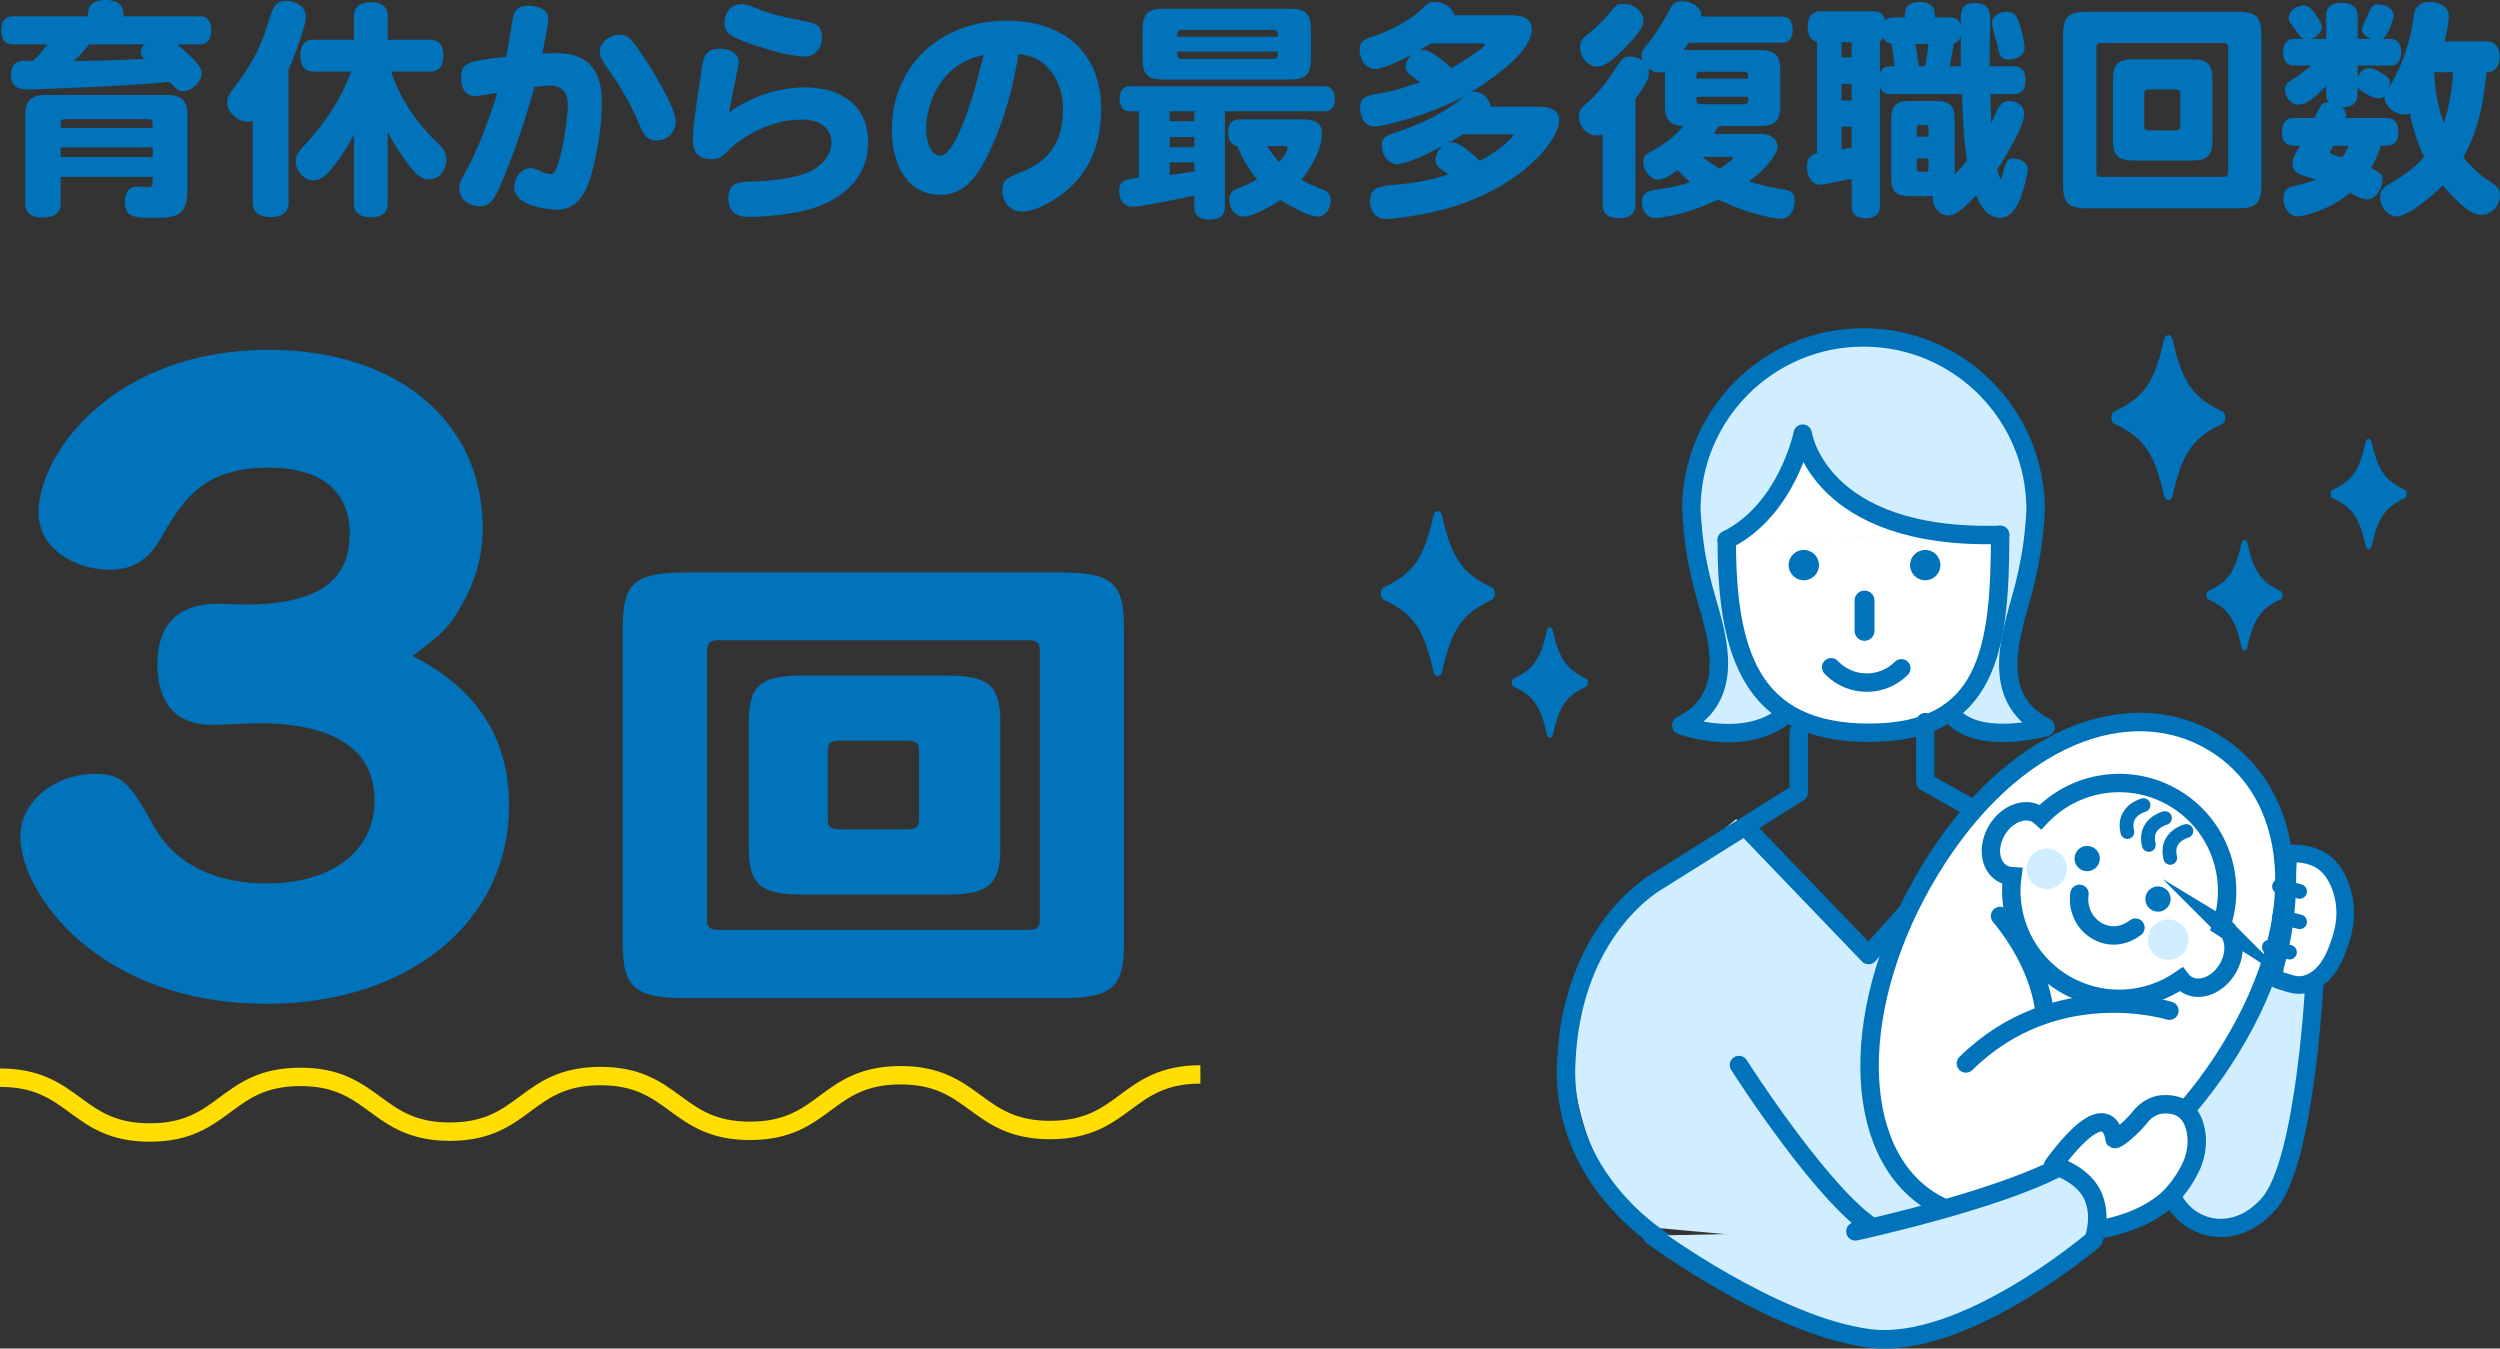 <?xml version="1.0" encoding="UTF-8"?>
<svg id="_レイヤー_2" data-name="レイヤー 2" xmlns="http://www.w3.org/2000/svg" viewBox="0 0 543.49 293.16">
  <rect x="0" y="0" width="543.49" height="293.16" fill="#333333" stroke="none"/>
  <defs>
    <style>
      .cls-1, .cls-2, .cls-3, .cls-4, .cls-5, .cls-6, .cls-7, .cls-8, .cls-9, .cls-10, .cls-11, .cls-12, .cls-13, .cls-14 {
        stroke: #0073ba;
      }

      .cls-1, .cls-2, .cls-3, .cls-4, .cls-5, .cls-6, .cls-7, .cls-8, .cls-9, .cls-10, .cls-12, .cls-13 {
        stroke-linecap: round;
        stroke-linejoin: round;
      }

      .cls-1, .cls-2, .cls-4, .cls-5, .cls-6, .cls-7, .cls-13, .cls-15 {
        fill: none;
      }

      .cls-1, .cls-9, .cls-14 {
        stroke-width: 4px;
      }

      .cls-2 {
        stroke-width: 3.17px;
      }

      .cls-16 {
        fill: #0073ba;
      }

      .cls-16, .cls-17 {
        stroke-width: 0px;
      }

      .cls-3 {
        stroke-width: 3px;
      }

      .cls-3, .cls-9, .cls-10, .cls-11, .cls-14 {
        fill: #fff;
      }

      .cls-4 {
        stroke-width: 3.17px;
      }

      .cls-5 {
        stroke-width: 3.97px;
      }

      .cls-6 {
        stroke-width: 4.01px;
      }

      .cls-7 {
        stroke-width: 3.17px;
      }

      .cls-8 {
        stroke-width: 4.02px;
      }

      .cls-8, .cls-17, .cls-12 {
        fill: #d0eeff;
      }

      .cls-10 {
        stroke-width: 3.83px;
      }

      .cls-11 {
        stroke-width: 4.02px;
      }

      .cls-11, .cls-15, .cls-14 {
        stroke-miterlimit: 10;
      }

      .cls-12 {
        stroke-width: 3.96px;
      }

      .cls-13 {
        stroke-width: 4.32px;
      }

      .cls-15 {
        stroke: #ffde00;
        stroke-width: 4px;
      }
    </style>
  </defs>
  <g id="_レイヤー_1-2" data-name="レイヤー 1">
    <g>
      <g>
        <path class="cls-16" d="m19.09,3.55c0-1.2,0-3.55,3.85-3.55s3.9,2.25,3.9,3.55h16.7c1.55,0,2.4,1.1,2.4,3.05s-.85,3.05-2.4,3.05h-5c4.45,3.85,5.3,5.05,5.3,6.2,0,1.9-2.15,4-4.15,4-.8,0-.85-.05-2.85-2.05-8.95.95-29.5,1.65-30.6,1.65-2.75,0-3.85-.9-3.85-3.1s.95-3.15,3.05-3.15c.5,0,1.05.05,1.7.05,1.3-1.15,2.1-2.2,3.1-3.6H2.74c-1.6,0-2.45-1.1-2.45-3.05s.85-3.05,2.45-3.05h16.35Zm21.65,37.65c.05,5.5-2.2,6.15-6.85,6.15s-6.75,0-6.75-3.45c0-2.1,1-3.35,2.6-3.35.4,0,2,.15,2.35.15,1.1,0,1.1-.25,1.1-2.25H13.19v5.8c0,1.95-1.35,3.05-3.85,3.05s-3.85-1.05-3.85-3.05v-19.4c0-2.85,1.35-4.2,4.2-4.2h26.85c2.85,0,4.2,1.35,4.2,4.2v16.35Zm-7.55-13.4c0-1.6,0-1.9-1.1-1.9H14.29c-1.1,0-1.1.3-1.1,1.9h20Zm0,6.35v-2.1H13.19v2.1h20Zm-13.8-24.5c-.75,1-2.45,2.8-3.35,3.65,5.65-.1,10.4-.25,15.4-.5-.6-.5-.85-.95-.85-1.55s.25-1.1.85-1.6h-12.05Z"/>
        <path class="cls-16" d="m54.94,26.25c-.4.15-.65.2-1.05.2-2.3,0-4.5-2.05-4.5-4.2,0-1.1.4-1.8,2.15-4.1,2.5-3.15,4.85-7.45,6.05-11.05.75-2.2,1.5-5.05,2.25-5.95.55-.65,1.35-.95,2.45-.95,2.4,0,4.2,1.5,4.2,3.4,0,2.55-3.4,10.75-3.75,11.5v29c0,2-1.4,3.1-3.9,3.1s-3.9-1.1-3.9-3.1v-17.85Zm30.1-10.7c1.05,3.3,3.65,9.35,9.95,15.4,1.6,1.5,2.05,2.25,2.05,3.65,0,2.45-1.65,4.4-3.75,4.4-1.35,0-2.4-.65-3.75-2.25-2-2.55-3.95-5.45-5.25-8.1v15.65c0,1.9-1.3,2.95-3.65,2.95s-3.7-1.05-3.7-2.95v-15.05c-1.25,2.45-2.45,4.35-4.45,6.95-1.7,2.15-2.95,3-4.35,3-2,0-3.85-1.95-3.85-4.15,0-1,.35-1.7,1.45-2.95,5.45-6,8.25-10.35,10.6-16.55h-8.3c-1.8,0-2.75-1.2-2.75-3.45s.95-3.45,2.75-3.45h8.9V3.4c0-1.9,1.3-2.9,3.7-2.9s3.65,1,3.65,2.9v5.25h9.35c1.8,0,2.75,1.2,2.75,3.45s-.95,3.45-2.75,3.45h-8.6Z"/>
        <path class="cls-16" d="m120.19,11.55c3.7,0,10.65.15,10.65,10.7,0,4.65-.9,11-2.3,15.75-1.45,5.2-3.85,7.6-7.5,7.6-.8,0-9.25-.5-9.25-4.9,0-2.25,1.65-4.15,3.6-4.15.55,0,1.05.15,2.4.8.65.3,1.4.5,1.9.5.85,0,1.25-.75,2-3.5.9-3.3,1.75-9.1,1.75-11.6,0-2.75-1.35-4.15-3.95-4.15-.95,0-2,.15-3.3.3-2.65,9.25-4.4,14.35-7.55,21.7-1.3,3.15-2.45,4.25-4.3,4.25-2.55,0-4.5-1.7-4.5-3.85,0-1.05.3-1.85,1.45-3.8,1.95-3.35,4.75-10.2,6.85-17.05-.8.15-4.1.75-4.8.75-1.9,0-3.1-1.45-3.1-3.9,0-3.45,1.35-3.7,9.8-4.65.65-3.15,1-5.95,1.5-8.6.3-1.75,1.4-2.5,3.45-2.5,2.45,0,4.2,1.1,4.2,2.75,0,1.3-.3,2.75-1.3,7.65.8-.05,1.55-.1,2.3-.1Zm14.5-4c1.65,0,2.4.65,4.65,3.95,2.15,3.15,7.55,11.75,7.55,15,0,2.25-1.8,4.05-4.15,4.05-1.7,0-2.5-.7-3.4-2.7-1.9-4.5-3.75-7.9-6.05-11.25-2.7-3.85-2.9-4.3-2.9-5.35,0-1.95,2.05-3.7,4.3-3.7Z"/>
        <path class="cls-16" d="m174.94,19c8.55,0,13.8,4.5,13.8,11.85,0,6.9-4.4,12.05-12.25,14.5-3.45,1.05-9.05,1.8-13.85,1.8-2.85,0-4.3-1.4-4.3-4,0-3.55,2.35-3.6,5.05-3.7,4.7-.1,8.8-.7,11.55-1.7,3.5-1.25,5.8-3.95,5.8-6.75,0-3.2-2.4-5-6.6-5-8.05,0-14.6,5.4-15.6,6.5-1.65,1.65-2.05,2.1-3.95,2.1-2.55,0-3.95-1.4-3.95-4,0-3,.35-5.2,1.95-15.85.4-2.4.7-4.15,3.95-4.15,2.35,0,4.05,1.15,4.05,2.75,0,.45-.05.85-.2,1.55-.65,3-1.3,6.3-1.9,9.55,4.7-3.45,10.8-5.45,16.45-5.45Zm-10.85-17.35c3.85,1.55,5.8,1.95,10.35,2.85,2.85.55,4.25.85,4.25,3.65,0,2.45-1.6,4.15-3.8,4.15-1.95,0-5.3-.7-9.35-2-6.6-2.05-8.05-2.95-8.05-5.35s1.65-4.05,3.75-4.05c.75,0,1.35.15,2.85.75Z"/>
        <path class="cls-16" d="m215.44,32.3c-3.4,7.3-6.4,10.05-11.1,10.05-6.35,0-10.45-5.55-10.45-14.1,0-13.85,10.4-23.75,25-23.75,12.7,0,20.5,7.25,20.5,19.15,0,5.9-1.5,10.8-4.5,14.65-3.25,4.15-9.1,7.7-12.75,7.7-2.4,0-4.25-2-4.25-4.6,0-2.3,1.2-2.8,3.8-3.85,3-1.2,9.4-3.85,9.4-13.7,0-3.8-1.2-7.1-3.5-9.35-1.65-1.65-3.15-2.35-6.15-2.75-1.4,8.2-3.35,14.75-6,20.55Zm-14.1-4.35c0,3.4,1.3,5.9,3.05,5.9,2.95,0,6.7-10.25,9.45-21.9-10.55,2.2-12.5,12.2-12.5,16Z"/>
        <path class="cls-16" d="m266.29,24.2v20.9c0,1.7-1.2,2.65-3.35,2.65s-3.3-.95-3.3-2.65v-2.6c-2.75.65-11.7,2.45-13.3,2.45-1.85,0-3.05-1.35-3.05-3.4s1.1-2.65,4.3-2.9v-14.45h-2c-1.4,0-2.2-1-2.2-2.7s.8-2.75,2.2-2.75h42.4c1.4,0,2.2,1,2.2,2.75s-.8,2.7-2.2,2.7h-21.7Zm-17.9-17.6c0-3.65,1.05-4.7,4.7-4.7h27.2c3.65,0,4.7,1.05,4.7,4.7v6c0,3.65-1.05,4.7-4.7,4.7h-27.2c-3.65,0-4.7-1.05-4.7-4.7v-6Zm11.25,17.6h-5.35v2.15h5.35v-2.15Zm0,5.6h-5.35v2.2h5.35v-2.2Zm0,5.5h-5.35v2.75c1.8-.2,3.6-.5,5.35-.8v-1.95Zm18.15-27.3c0-.55,0-.9-.15-1.15-.1-.25-.35-.35-.9-.35h-19.75c-1.05,0-1.05.45-1.05,1.5h21.85Zm-1.05,4.8c1.05,0,1.05-.4,1.05-1.6h-21.85c0,1.2,0,1.6,1.05,1.6h19.75Zm6.55,13.15c2.7,0,4.1,1,4.1,2.85,0,2.75-1.2,6.15-4.45,10.25.85.55,2.55,1.45,4.9,2.25.8.3,1.45,1.2,1.45,2.15,0,2-1.25,3.65-2.75,3.65-1.3,0-3.1-.6-8.2-3.6-.95.7-5.75,3.6-8.1,3.6-1.6,0-3-1.7-3-3.65,0-1.25.55-2.05,1.75-2.45,1.5-.6,2.85-1.2,4.3-2-1.45-1.75-3.3-4.55-4.3-7.25-1.35-.25-2-1.15-2-2.9,0-1.85.85-2.9,2.35-2.9h13.95Zm-7.85,5.8c.75,1.25,1.75,2.55,2.65,3.45.25-.3,1.8-2.15,1.8-2.9,0-.5-.15-.55-1.2-.55h-3.25Z"/>
        <path class="cls-16" d="m328.44,3.3c3.1,0,4.55,1,4.55,3.1,0,4.65-7.65,10.15-13.25,13.7.25-.1.45-.15.7-.15,1.85,0,3.4,1.45,3.6,3.25h10.8c2.65,0,4.1,1.05,4.1,2.95,0,4.6-9.05,15.5-26.35,19.7-3.55.9-9.2,1.75-11.3,1.75s-3.45-1.5-3.45-4c0-2.35,1.15-3.1,5-3.4,4.6-.35,9.05-1.2,12-2.3-2.5-1.7-2.75-2.05-2.75-3.15s.6-2.25,1.65-3.05c-1.35.65-3.1,1.55-4.2,2.1-2,1-4.85,1.9-5.85,1.9-1.75,0-3.3-1.9-3.3-4,0-1.45.55-2.05,2.3-2.65,3.15-1.05,10.05-3.3,15.8-8.25-7.05,4.05-17.9,6.75-19.75,6.7-1.8,0-3.05-1.7-3.05-4,0-2.1.7-2.6,4.3-3.2,3.15-.5,5.9-1.5,8.75-2.4-2.95-2.2-3.15-2.35-3.15-3.45,0-.85.45-1.7,1.3-2.55-1.5.8-5.95,3.1-8,3.1s-3.3-2.05-3.3-4.35c0-1.4.75-2.1,2.95-2.75,3.3-1,8.2-3.65,10.1-5.5,1.85-1.8,2.2-2,3.35-2,1.85,0,3.8,1.35,4.15,2.9h12.3Zm-17.4,6.15c-.35.25-1.7,1.05-2.4,1.45.3-.05.5-.05.65-.05,1.3,0,3.15,1.15,6.3,3.95,2.4-1.4,7.25-4.5,7.25-5.1,0-.15-.2-.25-.6-.25h-11.2Zm7,19.75c-1,.6-2.15,1.3-3.25,1.95.3-.15.55-.2.85-.2,1.15,0,2.35.7,4.75,2.8.75.6,1,.85,1.3,1.25,4.25-2.15,7.3-5.25,7.3-5.65,0-.1-.05-.15-.35-.15h-10.6Z"/>
        <path class="cls-16" d="m383.09,29.1c1.8,0,3.35,1.3,3.35,2.75,0,1.7-2.75,5.1-6.2,7.6,1.2.45,4.1,1.15,6.5,1.55,2.75.4,3.4.9,3.4,2.55,0,2.45-1.15,4-3,4-1.1,0-3.4-.5-6.05-1.2-3.1-.9-5.35-2.05-7.55-2.9-2.75,1.1-6.9,3.05-12.2,3.8-.6.1-1.1.15-1.4.15-1.8,0-3-1.4-3-3.4s.9-2.55,3.9-2.9c2.15-.25,5.05-.9,6.6-1.55-1.2-.95-2-1.8-2.75-2.55-.6.4-1.25,1-2.5,1.6-.7.3-1.25.45-1.75.45-1.55,0-3.2-1.9-3.2-3.75,0-1.15.35-1.65,1.6-2.3,2.9-1.55,5.5-3.55,7.15-5.65-2.9.05-4.05-1.25-4.05-4.5v-7.3c-.4.15-.7.2-1.15.2-.9,0-1.55-.2-2.45-.85.1.35.15.55.15.85,0,1.3-.65,2.6-2.95,5.8v23.05c0,1.8-1.25,2.85-3.6,2.85s-3.55-1.05-3.55-2.85v-15.35c-.45.15-.85.2-1.35.2-2.05,0-3.8-1.9-3.8-4.1,0-1.2.35-1.8,1.7-2.9,2-1.7,4.1-4.2,5.85-6.95,1.9-2.95,2.2-3.2,3.65-3.2,1,0,1.9.3,2.6.85-.15-.55-.2-.85-.2-1.2,0-.4.2-1,.7-1.6,2-2.4,3.75-5.05,5.55-8.45.55-1.2,1.25-1.65,2.7-1.65,2.15,0,4.25,1.6,4.1,3.35h17.55c1.45,0,2.3,1.05,2.3,2.85s-.85,2.85-2.3,2.85h-20.3c-.3.45-.8,1.15-1.15,1.6h16.35c3.65,0,4.7,1.05,4.7,4.7v7.15c0,3.6-1.05,4.65-4.7,4.65h-8.65c-.35.55-.8,1.2-1.1,1.7h10.5Zm-25.8-24.6c0,1.3-1.1,2.9-4.05,5.9-2.85,2.95-4.55,4.1-6.1,4.1-1.9,0-3.65-2.05-3.65-4.25,0-1.25.4-1.85,2.05-3.1,1.25-.95,3.1-2.75,4.15-4.05,1.6-2.05,1.9-2.25,3.25-2.25,2.35,0,4.35,1.7,4.35,3.65Zm12.6,11.1c-1.1,0-1.1.3-1.1,1.5h11.25c0-.6,0-1-.15-1.2-.1-.25-.35-.3-.9-.3h-9.1Zm9.1,7.05c1.05,0,1.05-.25,1.05-1.6h-11.25c0,1.35,0,1.6,1.1,1.6h9.1Zm-8.85,11.45c.95.85,1.95,1.55,3.7,2.55.9-.45,2.95-2.05,2.95-2.35,0-.1,0-.2-.2-.2h-6.45Z"/>
        <path class="cls-16" d="m424.09,3.8c1.7,0,2,1.2,2.2,1.9,0-.55-.05-1-.05-1.65,0-2.4.9-3.4,3-3.4,2.45,0,3.4.95,3.4,3.45,0,1.45-.1,8.65-.1,10.3h5.4c1.5,0,2.4,1.1,2.4,3s-.85,3.05-2.4,3.05h-5.25c.05,2.1.1,4.2.2,6.35.3-.55.5-1.15.9-2,.8-2,1.65-2.85,2.95-2.85,1.95,0,3.3,1.15,3.3,2.65,0,1.6-.85,3.8-3.25,7.95-1.2,2.1-1.95,3.35-2.6,4.25.1.45.55,2.15.8,2.15.05,0,.2-.3.3-.7.8-3.3,1.1-3.8,2.3-3.8,1.8,0,3.25,1.05,3.25,2.25,0,.85-.7,3.85-1.3,5.55-.95,2.8-2.4,5.1-4.7,5.1-3.2,0-4.65-3.5-5.2-4.9-3.15,3.2-4.4,4.4-6.2,4.4-1.7,0-3.25-1.75-3.25-3.65,0-.2,0-.3.05-.55h-4.85c-3.3,0-4.25-.95-4.25-4.2v-12.25c0-3.3.95-4.25,4.25-4.25h5.35c3.25,0,4.2.95,4.2,4.25v11.7c.5-.45,1.85-1.95,2.65-3-.65-4.9-.7-5.85-1.1-14.45h-15.55c-1.15,0-1.9-.55-2.25-1.6v26.15c0,1.55-1.1,2.45-3.05,2.45s-3.1-.9-3.1-2.45v-6.15c-1.45.3-2.75.6-4.6.95-.95.2-1.7.35-2.3.35-1.6,0-2.85-1.7-2.85-3.95,0-1.55.8-2.6,2.2-2.85V9.1c-1.4-.4-2-1.35-2-3.3,0-2.15,1-3.35,2.7-3.35h11.7c1.75,0,2.25,1.1,2.5,2,.35-.4,1-.65,1.65-.65h2.55c0-1.45,0-3.35,3.25-3.35s3.3,1.85,3.3,3.35h3.45Zm-21.55,5.4h-2.2v3.25h2.2v-3.25Zm0,9h-2.2v3.65h2.2v-3.65Zm0,9.35h-2.2v4.95c.7-.15,1.5-.3,2.2-.45v-4.5Zm6.15-11.55c.55-1.6,1.55-1.6,3.15-1.6-.1-1.35-.4-3.7-.6-4.9-.95-.15-1.45-.5-1.75-1.3-.3.4-.45.55-.8.7v7.1Zm9.8-1.6c.35-1.65.55-3.25.75-4.85h-2.85c.2,1.2.6,3.45.75,4.85h1.35Zm.75,15.3v-1.9c0-.65-.2-.65-1.9-.65-.45,0-.65.2-.65.65v1.9h2.55Zm0,4.75h-2.55v2.25c0,.65.2.65,1.9.65.45,0,.65-.2.65-.65v-2.25Zm7.05-20.05c-.05-.95,0-5.7,0-6.75-.2,1.05-.65,1.55-1.55,1.8-.25,1.55-.55,3.45-.85,4.95h2.4Zm13.55-6.15c.25,1.05.3,1.55.3,2.15,0,1.45-1.45,2.55-3.45,2.55-1.5,0-2-.6-2.4-2.8-.15-.85-1.25-4.4-1.25-5.15,0-1.35,1.45-2.45,3.2-2.45,1.9,0,2.5.85,3.6,5.7Z"/>
        <path class="cls-16" d="m448.49,8c0-4.4,1.05-5.45,5.45-5.45h32.25c4.4,0,5.45,1.05,5.45,5.45v31.9c0,4.35-1.05,5.4-5.45,5.4h-32.25c-4.4,0-5.45-1.05-5.45-5.4V8Zm8.35,1.35c-.85,0-1.1.25-1.1,1.1v26.95c0,.8.25,1.05,1.1,1.05h26.45c.85,0,1.1-.25,1.1-1.05V10.45c0-.85-.25-1.1-1.1-1.1h-26.45Zm2.5,8.2c0-3.65,1-4.65,4.65-4.65h12.35c3.65,0,4.65,1,4.65,4.65v12.7c0,3.65-1,4.65-4.65,4.65h-12.35c-3.65,0-4.65-1-4.65-4.65v-12.7Zm7.9,1.9c-.9,0-1.1.2-1.1,1.1v6.7c0,.9.2,1.1,1.1,1.1h5.65c.9,0,1.1-.2,1.1-1.1v-6.7c0-.9-.2-1.1-1.1-1.1h-5.65Z"/>
        <path class="cls-16" d="m540.54,15.7c-.55,5.5-1.25,11.6-5,18.5,1.1,1.5,3.8,4.05,5.15,4.85,2.3,1.4,2.8,2.05,2.8,3.45,0,2.15-1.9,4.2-3.9,4.2-2.15,0-4.15-1.45-8.6-6.4-2,2.2-7.45,6.75-10,6.75-1.85,0-3.55-2.05-3.55-4.25,0-1.35.55-2.05,2.7-3.25,2.65-1.5,4.9-3.25,6.85-5.45-1.4-2.9-2.65-6.75-3.05-9.5-.4.2-.8.3-1.25.3-2.05,0-4.3-1.85-4.3-3.55,0-.15,0-.25.1-.5-.5.35-.95.55-1.55.55-1.05,0-3.95-1.6-4.4-2.5v1.75c0,2.4-2.15,2.6-3.3,2.7.55.5.8,1,.8,1.7,0,.2,0,.35-.1.6h9.05c1.5,0,2.4,1.1,2.4,3,0,3.05-1.6,3.05-3.85,3.05-.45,1.7-1.1,3.15-2.1,4.8,2.15,1.15,2.5,1.3,2.5,2.5,0,2.2-1.6,4.35-3.25,4.35-1.05,0-1.4-.2-3.8-1.4-5.2,4.25-10.75,5.1-11.45,5.1-1.65,0-3.05-1.8-3.05-3.85,0-1.75.65-2.45,2.65-2.85,1.5-.3,3.1-.8,4.4-1.35-.25-.1-.45-.15-.95-.25-3.2-.9-4.1-1.55-4.1-3.1,0-1.1.25-1.65,1.6-3.95-2.35,0-3.9,0-3.9-3.05,0-1.9.85-3,2.4-3h4.65c1.45-3.05,1.6-3.4,3.05-3.4-.35-.55-.5-1.05-.5-1.6v-1.95c-2.5,2.5-4.1,4.05-6.05,4.05-1.7,0-2.9-1.7-2.9-3.3,0-1.15.85-1.75,2.05-2.45,1.15-.7,2.65-1.85,3.6-2.75h-3.75c-1.45,0-2.3-1.05-2.3-2.9s.85-2.9,2.3-2.9h2.2c-.4-.15-.9-.6-1.2-1.05-.5-.85-1.25-1.8-1.75-2.45-.15-.25-.35-.7-.35-1.1,0-1.35,1.6-2.65,3.2-2.65,1,0,1.65.45,2.6,1.85,1.1,1.6,1.45,2.3,1.45,2.8,0,1-1.05,2.2-2.3,2.6h3.2V3.35c0-1.75,1.2-2.75,3.4-2.75s3.45,1,3.45,2.75v5.1h3.1c-1.25-.35-2.15-1.2-2.15-2,0-.85.8-2,1.2-3.05.8-2.05,1.2-2.45,2.35-2.45,1.75,0,3.35,1.15,3.35,2.35,0,.95-1.25,4.45-2.45,5.15h1.75c1.5,0,2.3,1.05,2.3,2.9s-.8,2.9-2.3,2.9h-7.15v2.65c.6-1.4,1.4-2.1,2.5-2.1.7,0,1.5.35,3,1.25,1.25.8,1.5,1.1,1.5,1.9,0,.25-.05.5-.1.9,2.95-4.7,4.6-10.1,5.35-15.6.25-1.8,1.4-2.85,3.4-2.85,2.45,0,4.2,1.3,4.2,3.1,0,1-.5,3.95-.95,5.5h9.25c1.7,0,2.7,1.2,2.7,3.35s-1,3.35-2.7,3.35h-.15Zm-33.3,16c-.1.25-.75,1.35-.75,1.45,0,.4,1.8.85,2.7,1.05.45-.6.9-1.4,1.4-2.5h-3.35Zm21.95-15.85c.15,3.9.95,7.8,2.1,10.9,1.2-3.85,1.75-6.9,2-11.05h-4.05l-.05.15Z"/>
      </g>
      <g>
        <path class="cls-16" d="m110.66,175.11c0,25.25-21.71,43.11-52.76,43.11-36.25,0-53.48-23.81-53.48-36.44,0-7.4,7.36-13.53,16.15-13.53,6.28,0,7.54,1.98,13.1,11.72,4.49,7.94,13.28,12.08,24.23,12.08,14.36,0,23.51-7.04,23.51-18.04s-8.61-16.78-25.3-16.78c-1.62,0-8.61.36-10.05.36-7.72,0-11.84-4.69-11.84-13.17s4.31-13.17,13.1-13.17c.9,0,4.85.18,5.74.18,15.61,0,22.97-4.87,22.97-15.33,0-9.38-6.28-14.43-17.59-14.43-14.72,0-18.84,7.39-23.69,15.69-2.69,4.51-6.1,6.49-10.77,6.49-8.79,0-15.61-5.41-15.61-12.27,0-13.17,16.51-35.53,50.07-35.53,27.82,0,46.48,15.51,46.48,38.6,0,6.31-1.44,11.36-4.49,16.78-2.87,5.05-3.59,5.77-10.77,11.18,14,7.04,21,17.86,21,32.47Z"/>
        <path class="cls-16" d="m135.39,136.25c0-9.52,2.65-11.8,13.76-11.8h81.44c11.11,0,13.76,2.27,13.76,11.8v69.05c0,9.42-2.65,11.69-13.76,11.69h-81.44c-11.11,0-13.76-2.27-13.76-11.69v-69.05Zm21.09,2.92c-2.15,0-2.78.54-2.78,2.38v58.34c0,1.73.63,2.27,2.78,2.27h66.8c2.15,0,2.78-.54,2.78-2.27v-58.34c0-1.84-.63-2.38-2.78-2.38h-66.8Zm6.31,17.75c0-7.9,2.53-10.07,11.74-10.07h31.19c9.22,0,11.74,2.17,11.74,10.07v27.49c0,7.9-2.53,10.07-11.74,10.07h-31.19c-9.22,0-11.74-2.17-11.74-10.07v-27.49Zm19.95,4.11c-2.27,0-2.78.43-2.78,2.38v14.5c0,1.95.51,2.38,2.78,2.38h14.27c2.27,0,2.78-.43,2.78-2.38v-14.5c0-1.95-.51-2.38-2.78-2.38h-14.27Z"/>
      </g>
      <path class="cls-15" d="m0,234.29c16.31-.04,16.34,11.96,32.65,11.91,16.31-.04,16.28-12.04,32.58-12.09s16.34,11.96,32.65,11.91c16.31-.04,16.28-12.04,32.59-12.09,16.31-.04,16.34,11.96,32.65,11.91,16.31-.04,16.28-12.04,32.59-12.09,16.31-.04,16.34,11.96,32.66,11.91s16.28-12.04,32.59-12.09"/>
      <g>
        <path class="cls-17" d="m359.43,266.88s-15.49-8.65-17.68-36.28,19.21-38.96,19.21-38.96l16.48-13.58,28.3,29.24,29.2-31.1,27.94,17.23,7.88,7.99,8.2,14.05,3.53,44.67-71.89,11.39-51.17-4.65Z"/>
        <path class="cls-17" d="m423.82,154.79c5.5,7.7,20.91,3.3,20.91,3.3-13.21-6.6-6.88-21.84-4.7-30.5,1.06-4.21,1.84-8.5,2.23-12.82.16-1.73.27-3.25.27-4,0-20.66-16.75-37.42-37.42-37.42s-37.42,16.75-37.42,37.42c0,.62.16,2.49.35,4.57.39,4.14,1.14,8.23,2.2,12.25,2.27,8.66,8.46,23.5-4.75,30.1,0,0,13.21,4.8,22.01-1.81"/>
        <path class="cls-9" d="m434.82,116.28c0,25.03-2.63,43.02-28.51,43.02s-30.92-17.71-30.92-41.92"/>
        <path class="cls-6" d="m391.04,159.15v13.13l-30.88,19.39s-18.66,10.31-19.69,39.84c-.94,26.87,23.44,39.84,23.44,39.84"/>
        <path class="cls-5" d="m480.14,233.95c0-29.34-19.35-40.16-19.35-40.16l-42.25-23.79v-13.04"/>
        <circle class="cls-16" cx="392.14" cy="122.85" r="3.3"/>
        <circle class="cls-16" cx="418.54" cy="122.85" r="3.3"/>
        <line class="cls-13" x1="405.34" y1="130.55" x2="405.34" y2="137.15"/>
        <path class="cls-1" d="m398.08,145.06l.22.22c4.16,4.16,10.9,4.16,15.05,0h0"/>
        <path class="cls-1" d="m423.82,154.79c5.5,7.7,20.91,3.3,20.91,3.3-13.21-6.6-6.88-21.84-4.7-30.5,1.06-4.21,1.84-8.5,2.23-12.82.16-1.73.27-3.25.27-4,0-20.66-16.75-37.42-37.42-37.42s-37.42,16.75-37.42,37.42c0,.62.16,2.49.35,4.57.39,4.14,1.14,8.23,2.2,12.25,2.27,8.66,8.46,23.5-4.75,30.1,0,0,13.21,4.8,22.01-1.81"/>
        <polyline class="cls-1" points="379.8 180.11 406.21 207.62 432.8 177.93"/>
        <path class="cls-9" d="m434.82,116.28c-39.62,1.1-42.92-22.01-42.92-22.01,0,0-3.3,16.51-16.51,23.11"/>
        <path class="cls-16" d="m324.28,130.41c-6.38,2.96-8.72,6.34-10.77,15.57-.29,1.33-1.6,1.33-1.89,0-2.05-9.23-4.38-12.6-10.77-15.57-.92-.43-.92-2.31,0-2.74,6.38-2.96,8.72-6.34,10.77-15.57.29-1.33,1.6-1.33,1.89,0,2.05,9.23,4.38,12.6,10.77,15.57.92.43.92,2.31,0,2.74Z"/>
        <path class="cls-16" d="m483.1,92.16c-6.38,2.96-8.72,6.34-10.77,15.57-.29,1.33-1.6,1.33-1.89,0-2.05-9.23-4.38-12.6-10.77-15.57-.92-.43-.92-2.31,0-2.74,6.38-2.96,8.72-6.34,10.77-15.57.29-1.33,1.6-1.33,1.89,0,2.05,9.23,4.38,12.6,10.77,15.57.92.43.92,2.31,0,2.74Z"/>
        <path class="cls-16" d="m344.78,149.3c-4.27,1.98-5.83,4.24-7.2,10.41-.2.89-1.07.89-1.27,0-1.37-6.17-2.93-8.43-7.2-10.41-.61-.28-.61-1.55,0-1.83,4.27-1.98,5.83-4.24,7.2-10.41.2-.89,1.07-.89,1.27,0,1.37,6.17,2.93,8.43,7.2,10.41.61.28.61,1.55,0,1.83Z"/>
        <path class="cls-16" d="m522.78,108.3c-4.27,1.98-5.83,4.24-7.2,10.41-.2.89-1.07.89-1.27,0-1.37-6.17-2.93-8.43-7.2-10.41-.61-.28-.61-1.55,0-1.83,4.27-1.98,5.83-4.24,7.2-10.41.2-.89,1.07-.89,1.27,0,1.37,6.17,2.93,8.43,7.2,10.41.61.28.61,1.55,0,1.83Z"/>
        <path class="cls-16" d="m495.78,130.3c-4.27,1.98-5.83,4.24-7.2,10.41-.2.89-1.07.89-1.27,0-1.37-6.17-2.93-8.43-7.2-10.41-.61-.28-.61-1.55,0-1.83,4.27-1.98,5.83-4.24,7.2-10.41.2-.89,1.07-.89,1.27,0,1.37,6.17,2.93,8.43,7.2,10.41.61.28.61,1.55,0,1.83Z"/>
        <path class="cls-12" d="m503.24,211.95s-1.83,40.61-10.08,49.84c-3.19,3.57-6.51,4.85-9.33,5.11-4.42.41-8.75-1.82-11.01-5.66-.44-.75-.74-1.51-.74-2.21,0-2.77-1.83-24-1.83-24l14.67-22.15,18.33-.92Z"/>
        <path class="cls-1" d="m378.04,231.53s19.54,30.7,30.7,36.28"/>
        <g>
          <path class="cls-11" d="m485.01,227.82c-17.82,29.21-46.89,44.19-64.93,33.46-18.04-10.74-18.21-43.13-.39-72.34,17.82-29.21,43.34-38.38,61.38-27.64,18.04,10.74,21.76,37.31,3.93,66.53Z"/>
          <path class="cls-14" d="m483.15,201.26c-.06-.04-.13-.07-.2-.1,3.44-10.2-.53-21.78-10.13-27.57-9.63-5.8-21.75-3.88-29.17,3.98-.22-.2-.45-.38-.7-.54-2.73-1.65-6.68-.12-8.81,3.42-2.13,3.54-1.64,7.74,1.09,9.39.68.41,1.44.62,2.23.66-1.23,9,2.86,18.29,11.14,23.28,8.19,4.94,18.19,4.28,25.55-.86.35.46.77.85,1.28,1.15,2.74,1.65,6.68.12,8.81-3.42s1.65-7.74-1.09-9.39Z"/>
          <g>
            <circle class="cls-16" cx="453.74" cy="186.65" r="2.75"/>
            <circle class="cls-16" cx="469.14" cy="195.45" r="2.75"/>
          </g>
          <path class="cls-1" d="m452.07,194.32c-.95,6.7,6.27,11.85,12.17,7.34"/>
          <ellipse class="cls-17" cx="471.34" cy="204.25" rx="4.4" ry="4.4" transform="translate(-6.26 393.39) rotate(-45.03)"/>
          <ellipse class="cls-17" cx="444.94" cy="188.85" rx="4.4" ry="4.4" transform="translate(-3.11 370.19) rotate(-45.03)"/>
          <path class="cls-3" d="m465.99,175.04s-4.67,1.16-3.51,5.83"/>
          <path class="cls-3" d="m470.65,177.85s-4.67,1.16-3.51,5.83"/>
          <path class="cls-3" d="m475.31,180.66s-4.67,1.16-3.51,5.83"/>
          <path class="cls-1" d="m471.62,219.73s-24.72-7.75-44.24,11.46"/>
          <path class="cls-1" d="m444.44,220.03s-.45-9.8-9.64-20.9"/>
        </g>
        <path class="cls-9" d="m470.23,240.07c-1.99.11-3.76,1.22-4.99,2.79-1.7,2.17-5.08,5.02-5.54,4.77-.04-.02-.86-11.15-13.32,5.63-1.27,1.71,9.03,14.11,9.03,14.11,6.86-.86,13.54-3.89,17.02-7.85.99-1.12,1.93-2.38,2.77-3.77.14-.24.43-.75.75-1.36,1.42-2.64,1.99-5.69,1.4-8.63-.6-2.99-2.37-5.95-7.12-5.68Z"/>
        <path class="cls-10" d="m501.57,213.87c-1.21.39-2.47.34-3.64-.02l-2.12-.65c-1.64-.4-1.62-1.58-.91-4.21,1.51-5.61,2.31-11.4,2.34-17.15.01-3.31.14-6.38.57-6.27.15.04.37-.02.52-.03.46-.01.93,0,1.39.04,1.41.12,2.83.44,4.12,1.06,3.88,1.85,5.69,6.71,5.97,10.8.23,3.36-.71,6.58-1.96,9.66-1.14,2.82-2.98,5.51-5.88,6.63-.13.05-.26.09-.39.14Z"/>
        <path class="cls-8" d="m403.36,267.69s30.11-6.51,44.22-13.94c0,0,5.64,1.86,7.53,6.51,1.88,4.65,0,9.29,0,9.29,0,0-28.22,24.16-48.92,21.38s-47.04-22.31-47.04-22.31"/>
        <line class="cls-2" x1="499.94" y1="193.8" x2="495.54" y2="192.7"/>
        <line class="cls-7" x1="499.94" y1="200.4" x2="495.54" y2="199.3"/>
        <line class="cls-4" x1="497.74" y1="207" x2="493.34" y2="205.9"/>
      </g>
    </g>
  </g>
</svg>